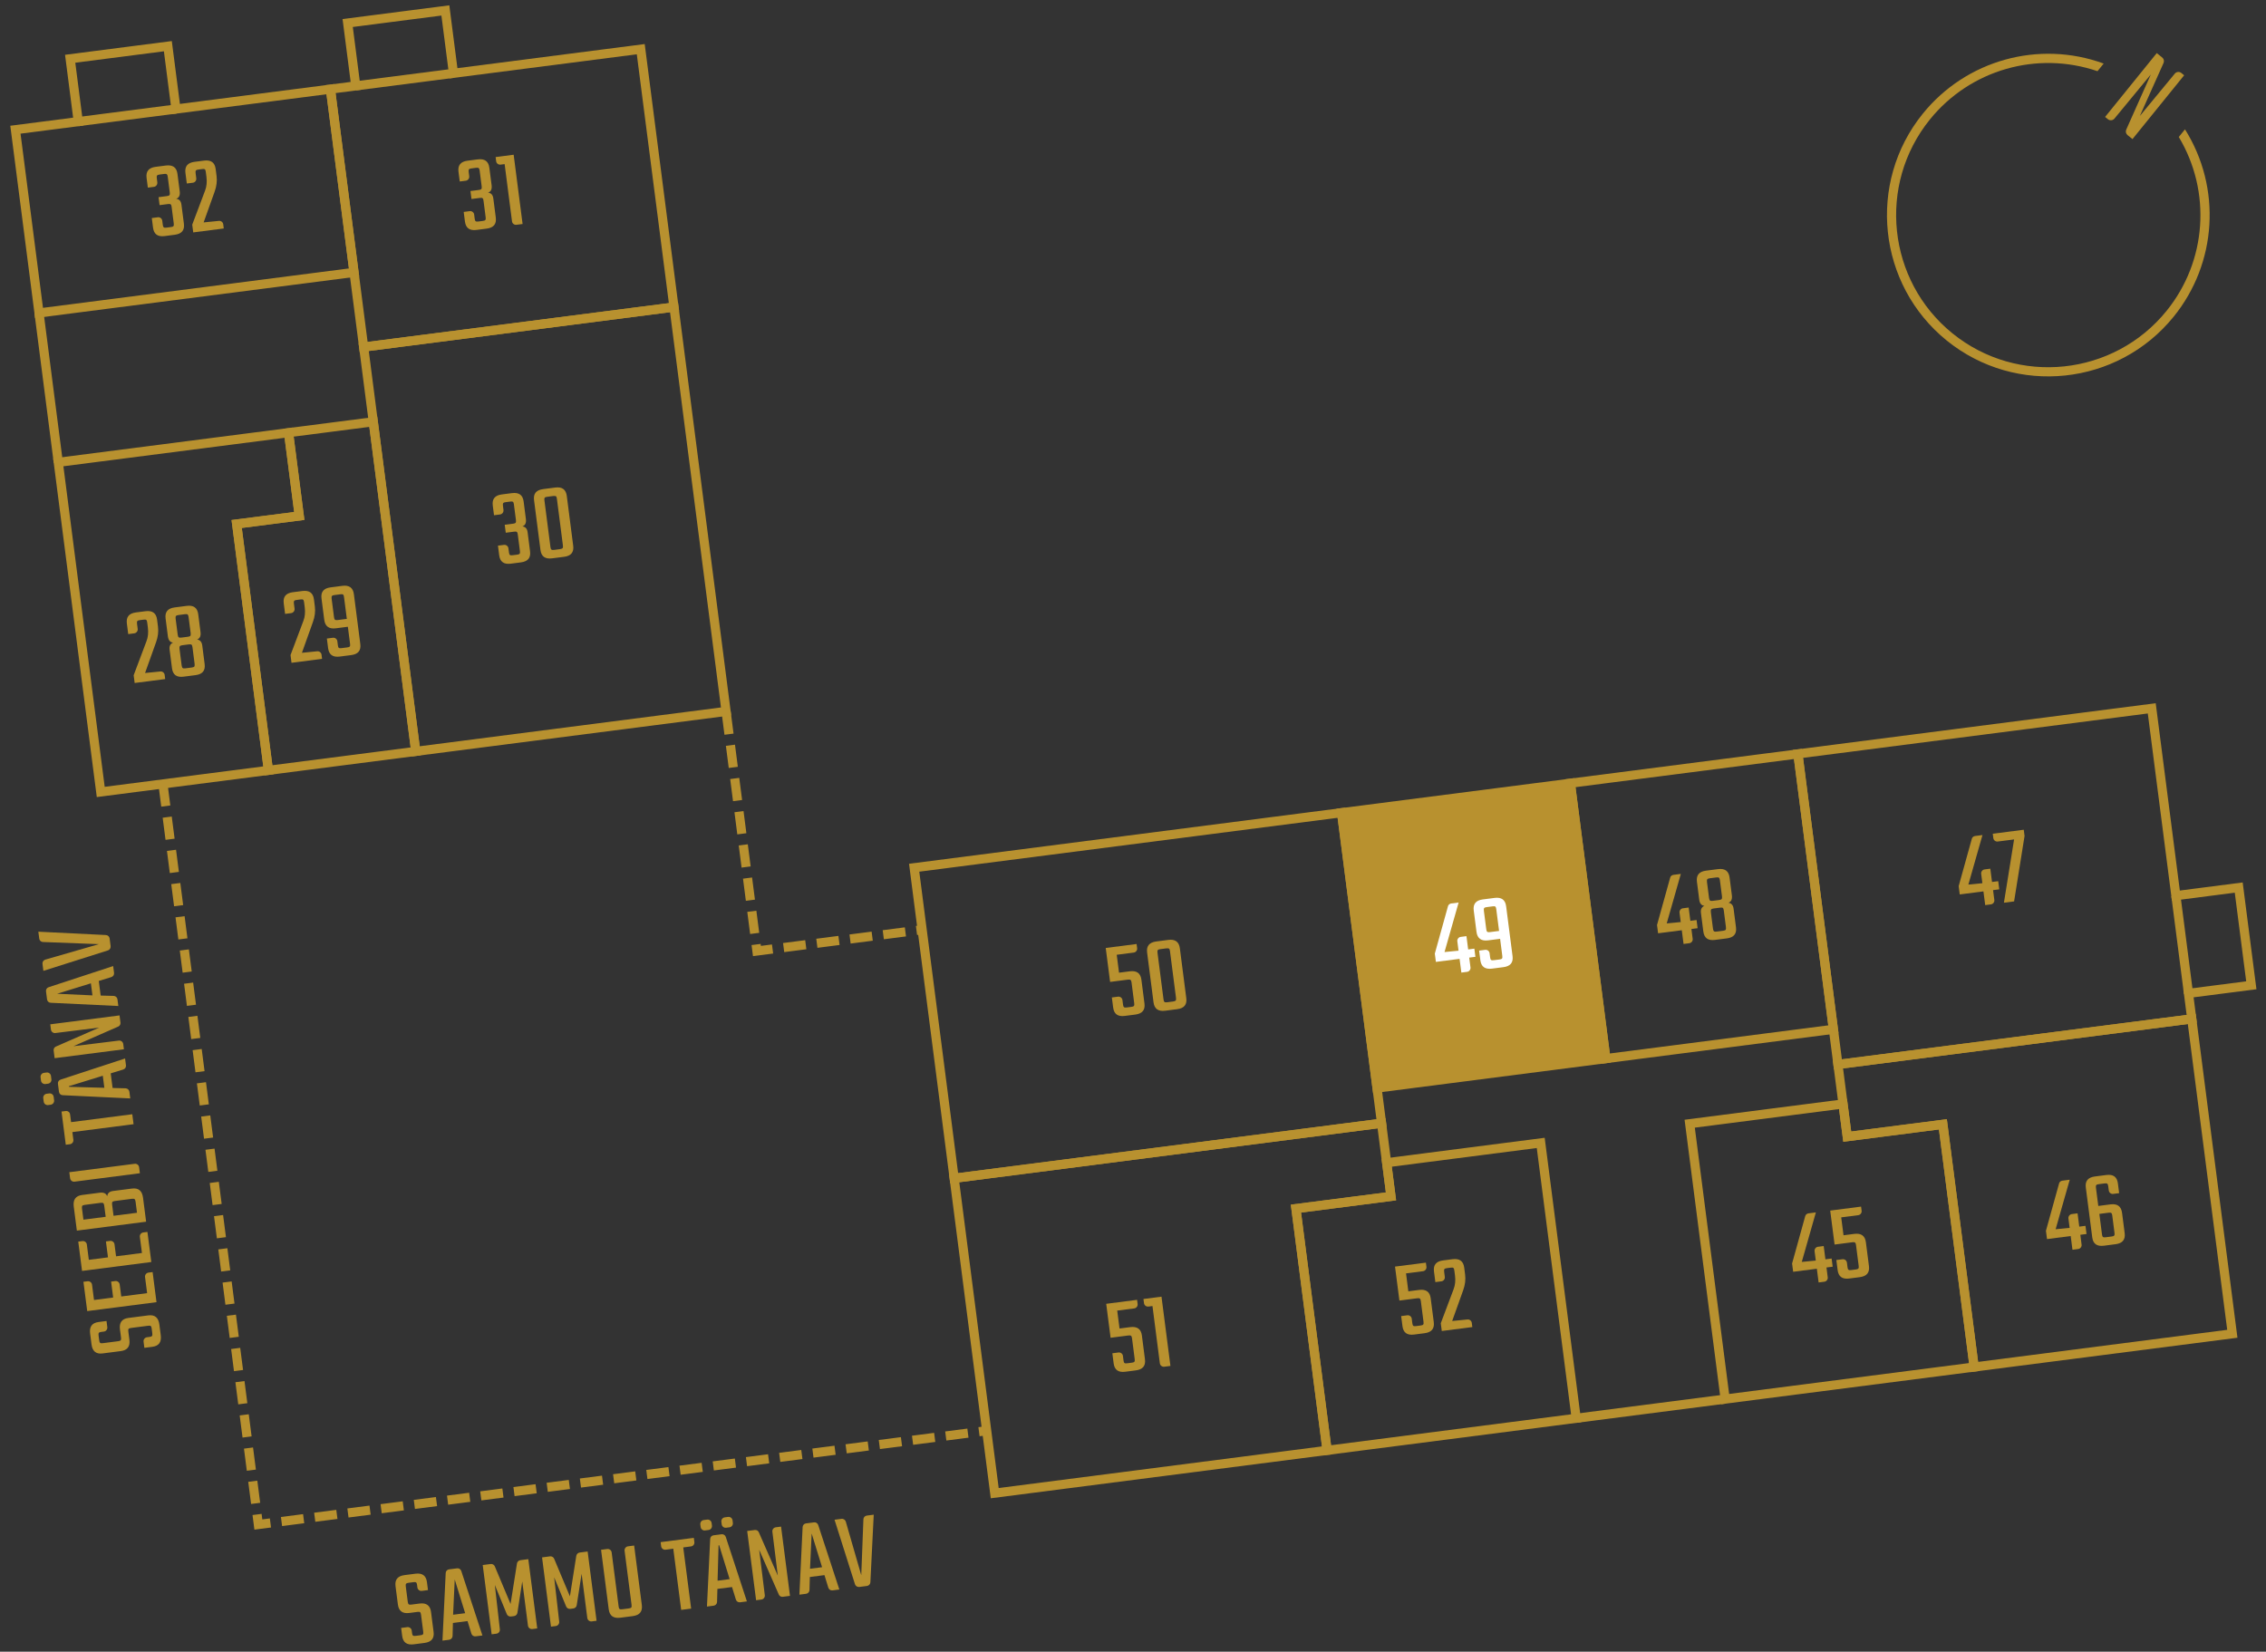 <?xml version="1.0" encoding="utf-8"?>
<svg id="Layer_2" viewBox="0 0 203 148" xmlns="http://www.w3.org/2000/svg">
  <rect x="0" y="0" width="203" height="148" fill="#333333" stroke="none"/>
  <g id="_10-49">
    <rect width="203" height="148" fill="none" stroke-width="0"/>
    <rect width="203" height="148" fill="none" stroke-width="0"/>
    <path d="M195.668,6.744l-4.629,5.72-.441-.357c-.147-.119-.194-.324-.119-.492l2.204-4.943-3.259,3.953c-.141.175-.407.203-.582.061l-.257-.208,4.629-5.72.488.395c.147.119.194.324.119.492l-2.124,4.75,3.132-3.796c.142-.175.407-.203.582-.061,0,0,.257.208.257.208Z" fill="#b8912f" stroke-width="0"/>
    <path d="M195.742,11.59l-.554.684c2.933,4.899,2.512,11.123-1.095,15.58-4.729,5.845-13.332,6.752-19.176,2.022s-6.752-13.332-2.022-19.176c3.607-4.457,9.606-6.168,15.009-4.321l.554-.684c-5.802-2.12-12.313-.317-16.202,4.488-5.014,6.197-4.052,15.318,2.144,20.332,6.197,5.014,15.318,4.052,20.332-2.144,3.888-4.805,4.294-11.549,1.01-16.782Z" fill="#b8912f" stroke-width="0"/>
    <line x1="141.204" y1="127.084" x2="154.55" y2="125.365" fill="none" stroke="#b8912f" stroke-miterlimit="10" stroke-width=".82"/>
    <line id="line" x1="5.221" y1="41.427" x2="3.497" y2="28.043" fill="none" stroke="#b8912f" stroke-miterlimit="10" stroke-width=".82"/>
    <line x1="15.763" y1="9.77" x2="7.011" y2="10.897" fill="none" stroke="#b8912f" stroke-miterlimit="10" stroke-width=".82"/>
    <line x1="31.872" y1="7.695" x2="40.624" y2="6.567" fill="none" stroke="#b8912f" stroke-miterlimit="10" stroke-width=".82"/>
    <g id="_47">
      <line x1="196.055" y1="89.011" x2="194.927" y2="80.256" fill="none" stroke="#b8912f" stroke-miterlimit="10" stroke-width=".82"/>
      <polygon points="196.349 91.297 164.652 95.38 163.833 89.023 163.833 89.023 161.067 67.554 192.765 63.471 194.927 80.256 200.557 79.531 201.685 88.286 196.055 89.011 196.349 91.297" fill="none" stroke="#b8912f" stroke-miterlimit="10" stroke-width=".82"/>
    </g>
    <polygon id="_46" points="199.984 119.513 176.855 122.492 174.054 100.745 165.485 101.849 164.652 95.38 196.349 91.297 199.984 119.513" fill="none" stroke="#b8912f" stroke-miterlimit="10" stroke-width=".82"/>
    <polygon id="_45" points="176.855 122.492 154.55 125.365 151.371 100.69 165.107 98.92 165.485 101.849 174.054 100.745 176.855 122.492" fill="none" stroke="#b8912f" stroke-miterlimit="10" stroke-width=".82"/>
    <polygon id="_52" points="141.204 127.084 118.887 129.959 116.097 108.298 124.612 107.201 124.224 104.188 138.026 102.41 141.204 127.084" fill="none" stroke="#b8912f" stroke-miterlimit="10" stroke-width=".82"/>
    <polygon id="_51" points="118.887 129.959 89.113 133.794 87.775 123.404 85.479 105.579 123.767 100.647 124.612 107.201 116.097 108.298 118.887 129.959" fill="none" stroke="#b8912f" stroke-miterlimit="10" stroke-width=".82"/>
    <rect id="_50" x="83.529" y="75.172" width="38.605" height="28.056" transform="translate(-10.553 13.868) rotate(-7.34)" fill="none" stroke="#b8912f" stroke-miterlimit="10" stroke-width=".82"/>
    <rect id="_48" x="142.189" y="68.766" width="20.551" height="24.879" transform="translate(-9.125 20.144) rotate(-7.34)" fill="none" stroke="#b8912f" stroke-miterlimit="10" stroke-width=".82"/>
    <rect id="_49" x="121.688" y="71.399" width="20.67" height="24.879" transform="translate(-9.629 17.554) rotate(-7.34)" fill="#b8912f" stroke="#b8912f" stroke-miterlimit="10" stroke-width=".82"/>
    <rect id="_30" x="34.797" y="29.156" width="28.03" height="36.53" transform="translate(-5.658 6.625) rotate(-7.34)" fill="none" stroke="#b8912f" stroke-miterlimit="10" stroke-width=".82"/>
    <polygon id="_29" points="37.245 67.327 24.046 69.027 21.202 46.953 26.811 46.231 25.85 38.77 33.441 37.792 37.245 67.327" fill="none" stroke="#b8912f" stroke-miterlimit="10" stroke-width=".82"/>
    <polygon id="_24a-28" points="24.046 69.027 9.025 70.962 5.221 41.427 25.85 38.77 26.811 46.231 21.202 46.953 24.046 69.027" fill="none" stroke="#b8912f" stroke-miterlimit="10" stroke-width=".82"/>
    <polygon id="_24a-32" points="31.717 24.408 3.497 28.043 1.381 11.622 7.011 10.897 6.286 5.265 15.037 4.138 15.763 9.77 29.602 7.987 31.717 24.408" fill="none" stroke="#b8912f" stroke-miterlimit="10" stroke-width=".82"/>
    <polygon id="_24a-31" points="60.379 27.515 32.578 31.096 29.602 7.987 31.872 7.695 31.147 2.063 39.898 .936 40.624 6.567 57.402 4.406 60.379 27.515" fill="none" stroke="#b8912f" stroke-miterlimit="10" stroke-width=".82"/>
    <path d="M179.01,78.957l.094.733-.555.071.114.883c.024.188-.114.367-.302.392l-.516.066-.159-1.229-2.122.273-.096-.744,1.178-4.242c.033-.135.152-.232.29-.25l.665-.086-1.264,4.438,1.255-.122-.108-.843c-.024-.188.113-.368.302-.393l.516-.066.153,1.19.555-.071Z" fill="#b8912f" stroke-width="0"/>
    <path d="M181.299,74.349l.071.556-.937,5.865-.912.117.912-5.67-1.467.188c-.188.024-.368-.114-.393-.302l-.051-.397,2.775-.357Z" fill="#b8912f" stroke-width="0"/>
    <path d="M151.987,82.438l.094.733-.555.072.114.883c.024.188-.114.367-.302.391l-.516.066-.159-1.229-2.122.273-.096-.744,1.178-4.242c.033-.135.151-.231.29-.249l.665-.086-1.264,4.437,1.255-.122-.108-.843c-.024-.188.113-.367.302-.392l.516-.066.153,1.19.555-.072Z" fill="#b8912f" stroke-width="0"/>
    <path d="M155.15,80.227c.044.347-.058.572-.308.664.267.037.421.218.462.535l.214,1.665c.076.585-.195.913-.811.992l-1.078.139c-.615.079-.96-.169-1.036-.754l-.214-1.665c-.041-.317.062-.531.312-.635-.266-.025-.422-.218-.466-.564l-.206-1.596c-.075-.585.195-.913.811-.992l1.079-.139c.615-.079.96.169,1.035.754l.206,1.596ZM154.078,78.874c-.014-.109-.044-.188-.079-.222-.044-.035-.126-.045-.245-.029l-.585.075c-.119.015-.195.046-.221.09-.034.043-.043.126-.029.235l.187,1.447c.014.109.044.186.088.221.035.035.117.044.236.029l.585-.075c.119-.016.195-.046.229-.09.025-.044.034-.125.021-.234l-.187-1.447ZM154.426,81.58c-.014-.109-.044-.188-.079-.222-.044-.035-.126-.045-.245-.029l-.585.075c-.119.015-.195.046-.221.09-.034.043-.043.126-.029.235l.191,1.486c.016.119.045.196.09.23.035.036.116.045.235.03l.585-.075c.119-.016.196-.046.23-.091.024-.043.034-.125.019-.244l-.191-1.486Z" fill="#b8912f" stroke-width="0"/>
    <path d="M132.081,85.002l.094.734-.555.07.114.883c.024.188-.114.367-.302.393l-.516.066-.159-1.23-2.122.273-.096-.744,1.178-4.242c.033-.135.151-.231.29-.25l.665-.085-1.264,4.437,1.255-.121-.108-.844c-.024-.188.113-.367.302-.393l.516-.066.153,1.191.555-.072Z" fill="#fff" stroke-width="0"/>
    <path d="M133.884,80.457c.624-.081.969.168,1.044.752l.574,4.461c.076.584-.195.912-.818.992l-1.021.132c-.625.081-.969-.168-1.045-.753l-.11-.862.545-.07c.189-.024.367.114.392.302l.048.377c.031.238.088.281.336.25l.505-.064c.237-.031.281-.088.25-.326l-.196-1.525-1.08.139c-.615.079-.96-.178-1.036-.764l-.246-1.912c-.075-.586.194-.913.81-.992l1.051-.135ZM134.295,83.416l-.252-1.951c-.03-.238-.087-.282-.324-.252l-.525.068c-.238.03-.291.089-.261.326l.215,1.666c.029.228.097.278.335.248l.812-.105Z" fill="#fff" stroke-width="0"/>
    <path d="M126.164,115.709l.963-.125c.623-.08.968.168,1.043.752l.275,2.131c.075.586-.196.914-.819.994l-.952.123c-.614.078-.959-.17-1.034-.755l-.116-.901.556-.072c.188-.023.367.115.391.303l.054.416c.031.238.096.28.334.25l.406-.053c.238-.031.292-.088.261-.326l-.238-1.854c-.03-.238-.098-.289-.336-.259l-1.586.204-.393-3.043,2.766-.355.049.375c.024.189-.114.367-.302.392l-1.526.196.206,1.607Z" fill="#b8912f" stroke-width="0"/>
    <path d="M129.434,114.42c.024.189-.113.367-.302.393l-.545.07-.123-.951c-.075-.586.194-.912.81-.992l.853-.109c.625-.08.969.168,1.044.752l.081.625c.06.467-.002.927-.172,1.402l-.986,2.757,1.364-.135c.188-.024.367.114.392.302l.049.377-2.736.353-.09-.693,1.149-3.051c.143-.371.183-.778.125-1.226l-.06-.455c-.03-.238-.087-.282-.335-.25l-.316.041c-.238.03-.292.088-.261.326l.06.465Z" fill="#b8912f" stroke-width="0"/>
    <path d="M164.086,112.77l.095.732-.556.071.113.883c.024.188-.113.367-.302.392l-.515.066-.158-1.229-2.122.273-.096-.743,1.176-4.243c.034-.136.152-.231.291-.249l.664-.086-1.263,4.436,1.255-.12-.108-.843c-.024-.189.112-.368.302-.393l.515-.066.153,1.19.556-.071Z" fill="#b8912f" stroke-width="0"/>
    <path d="M165.15,110.687l.961-.124c.623-.08.969.167,1.045.752l.274,2.131c.075.585-.196.913-.82.993l-.952.123c-.613.079-.959-.17-1.034-.755l-.116-.901.557-.071c.188-.024.367.114.391.302l.054.417c.031.238.096.28.334.249l.406-.052c.238-.031.291-.088.26-.326l-.238-1.854c-.03-.237-.097-.289-.335-.258l-1.586.204-.393-3.043,2.766-.356.049.376c.024.189-.114.367-.302.392l-1.526.196.207,1.606Z" fill="#b8912f" stroke-width="0"/>
    <path d="M186.827,109.84l.095.732-.555.071.113.883c.024.188-.114.367-.302.392l-.516.066-.158-1.229-2.122.273-.096-.743,1.177-4.243c.033-.135.151-.23.29-.248l.665-.086-1.263,4.436,1.254-.121-.108-.843c-.024-.189.113-.368.302-.393l.516-.066.153,1.19.555-.071Z" fill="#b8912f" stroke-width="0"/>
    <path d="M187.979,108.059l1.091-.141c.613-.079.96.179,1.035.763l.234,1.813c.075.585-.196.913-.81.992l-1.052.136c-.624.08-.969-.168-1.044-.753l-.575-4.46c-.075-.585.195-.912.819-.992l1.021-.132c.615-.079.959.168,1.034.753l.112.873-.535.069c-.188.024-.368-.114-.392-.303l-.051-.387c-.03-.237-.095-.28-.333-.25l-.506.065c-.237.03-.291.089-.261.326l.21,1.626ZM189.228,108.915c-.029-.228-.097-.279-.334-.249l-.823.106.237,1.844c.031.238.097.279.334.249l.526-.068c.237-.03.291-.087.26-.325l-.2-1.557Z" fill="#b8912f" stroke-width="0"/>
    <path d="M100.247,87.158l.962-.124c.624-.08.969.167,1.044.752l.274,2.131c.076.585-.195.913-.818.993l-.953.122c-.613.079-.958-.169-1.034-.754l-.116-.901.557-.071c.188-.024.366.113.391.302l.054.416c.031.238.097.28.335.25l.405-.053c.238-.03.292-.088.261-.326l-.238-1.854c-.031-.237-.099-.29-.337-.26l-1.585.204-.392-3.043,2.765-.355.049.377c.024.188-.114.367-.303.391l-1.526.197.207,1.606Z" fill="#b8912f" stroke-width="0"/>
    <path d="M106.274,89.435c.076.585-.194.912-.81.991l-1.08.14c-.625.08-.969-.168-1.045-.753l-.574-4.46c-.075-.585.195-.913.82-.993l1.08-.14c.614-.079.959.17,1.034.755l.574,4.46ZM104.815,85.23c-.015-.119-.045-.197-.089-.23-.044-.024-.126-.035-.245-.02l-.536.069c-.228.029-.279.087-.249.324l.539,4.183c.016.119.045.197.088.221.035.036.117.046.235.031l.536-.069c.119-.016.195-.046.23-.092.035-.033.045-.115.029-.234l-.539-4.183Z" fill="#b8912f" stroke-width="0"/>
    <path d="M100.291,119.041l.961-.124c.623-.08.969.168,1.045.753l.274,2.131c.075.585-.196.912-.819.992l-.952.123c-.614.079-.959-.169-1.034-.754l-.116-.901.555-.072c.188-.023.368.115.392.303l.054.417c.031.238.096.279.334.248l.406-.052c.238-.031.291-.087.26-.325l-.238-1.854c-.03-.237-.097-.29-.335-.259l-1.586.204-.393-3.043,2.766-.356.049.376c.024.189-.114.367-.302.392l-1.526.196.207,1.606Z" fill="#b8912f" stroke-width="0"/>
    <path d="M104.053,116.189l.8,6.205-.555.071c-.188.024-.367-.114-.392-.302l-.661-5.136-.367.048c-.188.023-.367-.113-.392-.303l-.049-.376,1.615-.208Z" fill="#b8912f" stroke-width="0"/>
    <path d="M26.389,54.546c.023.189-.115.367-.303.392l-.546.07-.122-.951c-.075-.585.195-.912.81-.991l.853-.109c.625-.081.969.167,1.044.752l.08.625c.061.466-.002.927-.172,1.402l-.985,2.757,1.364-.135c.188-.024.367.113.392.302l.048.377-2.736.353-.089-.693,1.148-3.051c.144-.371.183-.779.125-1.226l-.059-.456c-.03-.237-.088-.281-.335-.249l-.317.041c-.238.03-.29.088-.26.325l.061.466Z" fill="#b8912f" stroke-width="0"/>
    <path d="M30.66,52.494c.624-.08.969.168,1.044.753l.574,4.461c.075.585-.195.912-.819.992l-1.021.132c-.624.08-.969-.168-1.044-.753l-.111-.862.545-.07c.188-.024.367.115.392.303l.049.377c.03.238.088.28.334.249l.506-.065c.238-.03.281-.086.251-.324l-.197-1.526-1.08.139c-.615.079-.96-.179-1.035-.764l-.246-1.913c-.075-.585.194-.912.81-.991l1.051-.136ZM31.071,55.455l-.252-1.953c-.03-.237-.087-.281-.325-.25l-.524.067c-.238.03-.291.089-.261.326l.215,1.666c.029.228.097.278.335.248l.812-.104Z" fill="#b8912f" stroke-width="0"/>
    <path d="M45.103,45.705c.025.188-.113.367-.301.393l-.545.07-.113-.873c-.074-.586.195-.912.811-.992l.912-.117c.623-.08.969.168,1.043.753l.201,1.566c.045.347-.057.571-.316.665.275.025.428.197.471.523l.219,1.705c.076.586-.195.912-.818.993l-.912.117c-.615.079-.959-.169-1.035-.753l-.111-.863.545-.07c.189-.023.367.115.393.303l.049.377c.029.238.096.279.334.248l.387-.049c.238-.031.291-.088.26-.326l-.191-1.486c-.031-.238-.096-.28-.334-.25l-.744.096-.092-.713.744-.096c.238-.031.291-.088.26-.326l-.182-1.408c-.029-.236-.096-.279-.334-.248l-.387.049c-.238.031-.291.089-.26.326l.049.387Z" fill="#b8912f" stroke-width="0"/>
    <path d="M51.351,48.9c.074.586-.195.912-.809.992l-1.082.139c-.625.08-.969-.168-1.043-.752l-.574-4.461c-.076-.585.193-.912.818-.992l1.082-.14c.613-.079.957.169,1.033.754l.574,4.46ZM49.892,44.695c-.016-.119-.045-.195-.09-.23-.043-.024-.125-.034-.244-.02l-.535.07c-.229.029-.281.086-.25.324l.539,4.183c.016.119.045.196.088.22.035.036.117.047.236.031l.535-.069c.119-.015.195-.046.23-.091.035-.033.045-.115.029-.234l-.539-4.184Z" fill="#b8912f" stroke-width="0"/>
    <path d="M42.034,15.8c.024.188-.114.368-.302.393l-.545.069-.113-.871c-.075-.586.194-.912.81-.992l.911-.117c.625-.08.969.168,1.044.752l.202,1.566c.045.347-.058.572-.317.666.275.025.429.196.471.523l.22,1.705c.075.584-.194.912-.819.992l-.911.117c-.615.08-.959-.168-1.034-.754l-.111-.861.545-.07c.188-.024.367.113.392.302l.048.377c.031.238.096.28.334.249l.387-.049c.238-.031.292-.088.261-.326l-.191-1.487c-.03-.238-.097-.28-.335-.249l-.744.096-.092-.714.744-.096c.238-.03.292-.088.261-.326l-.181-1.407c-.031-.238-.097-.28-.335-.25l-.387.051c-.238.029-.291.088-.26.325l.05.387Z" fill="#b8912f" stroke-width="0"/>
    <path d="M46.017,13.866l.8,6.206-.556.07c-.188.025-.367-.113-.392-.303l-.661-5.135-.367.047c-.188.025-.367-.112-.392-.301l-.049-.377,1.616-.208Z" fill="#b8912f" stroke-width="0"/>
    <path d="M14.092,16.35c.024.189-.114.368-.302.393l-.545.07-.113-.873c-.075-.585.194-.912.81-.991l.911-.117c.625-.08.97.168,1.045.753l.202,1.565c.045.347-.058.572-.317.665.275.026.429.197.471.524l.22,1.705c.075.585-.195.912-.82.992l-.911.118c-.615.079-.959-.17-1.034-.755l-.111-.861.545-.07c.188-.024.367.114.392.302l.048.377c.031.238.097.28.335.249l.387-.05c.238-.03.291-.087.26-.325l-.191-1.487c-.03-.238-.096-.28-.334-.249l-.744.096-.092-.714.744-.096c.238-.031.291-.088.26-.326l-.181-1.407c-.031-.237-.096-.28-.334-.25l-.387.05c-.238.031-.292.089-.261.326l.05.387Z" fill="#b8912f" stroke-width="0"/>
    <path d="M17.583,15.982c.024.188-.114.367-.302.391l-.546.07-.123-.951c-.075-.585.195-.912.811-.991l.852-.109c.625-.081.97.167,1.045.752l.081.625c.06.466-.002.927-.172,1.402l-.986,2.757,1.363-.135c.188-.024.367.114.392.302l.049.377-2.736.353-.09-.694,1.15-3.05c.143-.371.182-.779.124-1.226l-.059-.456c-.031-.237-.087-.281-.335-.249l-.317.04c-.238.031-.291.089-.26.326l.06.467Z" fill="#b8912f" stroke-width="0"/>
    <path d="M12.336,56.357c.023.189-.115.367-.303.392l-.546.07-.122-.951c-.075-.585.195-.912.81-.991l.853-.11c.625-.08.969.168,1.044.753l.08.625c.061.466-.002.926-.172,1.402l-.985,2.757,1.364-.136c.188-.024.367.114.392.303l.048.377-2.736.352-.089-.693,1.148-3.051c.144-.37.183-.778.125-1.225l-.059-.456c-.03-.237-.088-.281-.336-.249l-.316.04c-.238.031-.29.089-.26.326l.061.466Z" fill="#b8912f" stroke-width="0"/>
    <path d="M17.964,56.64c.045.347-.058.571-.308.664.268.036.422.218.463.535l.214,1.665c.075.585-.194.912-.81.991l-1.08.139c-.615.08-.959-.168-1.034-.753l-.214-1.665c-.041-.317.062-.532.311-.635-.266-.026-.421-.218-.466-.564l-.205-1.597c-.075-.585.194-.912.81-.991l1.08-.139c.615-.08.959.168,1.034.753l.205,1.597ZM16.894,55.286c-.015-.109-.044-.186-.079-.222-.045-.034-.127-.044-.246-.029l-.584.075c-.119.016-.195.046-.221.09-.035.045-.045.126-.03.235l.187,1.446c.014.11.043.187.089.222.035.034.117.045.236.029l.584-.075c.119-.015.195-.046.23-.09.024-.044.034-.125.021-.235l-.187-1.446ZM17.243,57.992c-.015-.109-.044-.187-.079-.222-.046-.034-.127-.044-.246-.029l-.584.075c-.119.016-.196.046-.221.09-.035.044-.045.126-.03.235l.191,1.486c.016.119.045.196.09.23.035.036.117.045.236.03l.584-.075c.119-.016.195-.045.23-.09.025-.044.035-.126.02-.245l-.191-1.486Z" fill="#b8912f" stroke-width="0"/>
    <polyline points="65.053 63.803 67.811 85.215 82.61 83.308" fill="none" stroke="#b8912f" stroke-dasharray="0 0 2 1" stroke-miterlimit="10" stroke-width=".82"/>
    <polyline points="14.597 70.244 23.145 136.604 88.393 128.199" fill="none" stroke="#b8912f" stroke-dasharray="0 0 2 1" stroke-miterlimit="10" stroke-width=".82"/>
    <path d="M11.747,118.992c-.237.031-.28.086-.25.323l.095.734c.078.604-.182.939-.766,1.015l-1.636.211c-.585.075-.913-.194-.992-.81l-.125-.972c-.079-.613.17-.958.755-1.033l.714-.092.071.555c.024.188-.114.368-.302.393l-.229.029c-.237.03-.281.096-.25.334l.054.417c.03.236.089.29.326.26l1.378-.178c.237-.03.28-.098.25-.334l-.094-.724c-.077-.605.169-.95.754-1.025l1.784-.229c.585-.075.913.195.993.819l.124.962c.079.614-.17.96-.755,1.035l-.714.092-.071-.556c-.024-.188.114-.368.303-.393l.228-.029c.238-.03.281-.096.25-.334l-.054-.417c-.03-.237-.087-.279-.325-.249l-1.517.195Z" fill="#b8912f" stroke-width="0"/>
    <path d="M13.18,115.873l-.187-1.447c-.024-.188.114-.368.302-.393l.377-.048.348,2.696-6.206.799-.339-2.626.377-.048c.189-.024.367.113.392.302l.178,1.378,1.716-.221-.185-1.428.376-.049c.188-.024.368.114.393.302l.14,1.081,2.319-.299Z" fill="#b8912f" stroke-width="0"/>
    <path d="M12.716,112.274l-.187-1.448c-.024-.188.114-.367.302-.392l.377-.048.348,2.696-6.206.799-.339-2.627.377-.048c.189-.024.367.114.392.302l.178,1.379,1.716-.221-.185-1.428.376-.049c.188-.024.368.113.393.302l.14,1.081,2.319-.299Z" fill="#b8912f" stroke-width="0"/>
    <path d="M6.885,110.271l-.277-2.15c-.081-.625.168-.97.753-1.045l1.576-.203c.347-.044.571.058.665.317.035-.276.207-.43.524-.471l1.694-.218c.585-.075.912.195.993.82l.277,2.15-6.206.799ZM7.596,107.962c-.119.016-.195.047-.23.091-.025.044-.035.124-.02.243l.128.992,1.993-.256-.128-.992c-.016-.119-.045-.195-.09-.23-.035-.035-.117-.045-.236-.03l-1.417.183ZM10.292,107.615c-.118.016-.194.046-.229.09-.025.044-.034.125-.019.244l.128.992,2.101-.271-.128-.992c-.016-.119-.045-.195-.09-.23-.034-.035-.117-.045-.235-.03l-1.527.197Z" fill="#b8912f" stroke-width="0"/>
    <path d="M6.21,105.035l5.859-.754c.188-.024.367.112.392.302l.07.545-5.859.755c-.188.023-.367-.114-.392-.303l-.07-.545Z" fill="#b8912f" stroke-width="0"/>
    <path d="M5.51,99.601l.377-.048c.189-.024.366.103.392.302l.089.693,5.482-.706.115.892-5.482.706.09.694c.023.188-.113.368-.303.393l-.377.048-.383-2.974Z" fill="#b8912f" stroke-width="0"/>
    <path d="M4.065,97.135c-.188.023-.367-.114-.392-.303l-.039-.308c-.024-.188.113-.366.302-.391l.238-.031c.188-.024.367.114.392.302l.039.309c.024.188-.114.367-.302.391l-.238.031ZM4.307,99.019c-.188.024-.367-.115-.391-.303l-.041-.318c-.024-.188.113-.366.302-.391l.238-.031c.188-.024.367.114.392.302l.041.318c.023.188-.115.367-.303.392l-.238.031ZM9.918,96.179l.168,1.309,1.173.031c.173.008.311.141.333.31l.076.595-6.054-.289c-.172-.007-.31-.132-.331-.3l-.093-.724c-.022-.169.079-.323.244-.374l5.772-1.892.079.614c.021.169-.079.321-.244.374l-1.124.346ZM9.348,97.472l-.139-1.08-3.024.934c-.021.002-.018.022-.017.032s.003.019.024.027l3.155.087Z" fill="#b8912f" stroke-width="0"/>
    <path d="M4.503,91.785l6.206-.799.083.645c.02.148-.062.3-.206.358l-4.006,1.755,4.067-.502c.188-.024.367.113.392.302l.061.476-6.206.799-.088-.684c-.02-.149.062-.301.206-.359l3.883-1.699-3.938.488c-.188.023-.367-.115-.392-.303l-.062-.477Z" fill="#b8912f" stroke-width="0"/>
    <path d="M8.85,87.899l.169,1.308,1.173.031c.173.008.311.141.332.31l.077.595-6.054-.289c-.173-.007-.31-.132-.331-.3l-.094-.724c-.021-.169.08-.323.245-.374l5.772-1.892.079.614c.021.169-.08.321-.245.374l-1.124.347ZM8.282,89.191l-.14-1.08-3.023.934,3.163.146Z" fill="#b8912f" stroke-width="0"/>
    <path d="M3.434,83.484l6.055.299c.173.008.312.142.333.31l.088.684c.021.169-.078.333-.243.385l-5.78,1.832-.08-.624c-.023-.179.088-.334.253-.385l4.8-1.385-5.003-.191c-.172.001-.319-.131-.341-.299l-.081-.625Z" fill="#b8912f" stroke-width="0"/>
    <path d="M37.716,144.686c-.031-.237-.086-.281-.324-.25l-.734.095c-.604.077-.939-.182-1.014-.766l-.211-1.636c-.076-.585.193-.913.809-.992l.973-.125c.613-.079.957.169,1.033.754l.092.714-.555.071c-.189.024-.367-.114-.393-.302l-.029-.229c-.029-.237-.096-.28-.334-.25l-.416.054c-.238.031-.291.09-.262.327l.178,1.378c.031.237.098.28.336.249l.723-.093c.605-.078.949.169,1.025.754l.229,1.784c.076.585-.193.912-.818.992l-.963.124c-.613.079-.959-.169-1.033-.754l-.092-.714.555-.071c.189-.024.367.114.393.303l.029.228c.029.238.096.28.334.25l.416-.054c.238-.031.281-.087.25-.325l-.195-1.517Z" fill="#b8912f" stroke-width="0"/>
    <path d="M41.884,145.258l-1.309.168-.031,1.173c-.008.173-.141.311-.311.333l-.594.076.289-6.054c.006-.172.131-.31.299-.331l.725-.093c.168-.022.322.079.373.244l1.893,5.772-.615.079c-.168.021-.32-.079-.373-.244l-.346-1.124ZM40.591,144.689l1.08-.139-.934-3.024-.146,3.163Z" fill="#b8912f" stroke-width="0"/>
    <path d="M44.044,146.441l-.799-6.206.713-.092c.16-.021.311.071.371.215l1.41,3.366.572-3.622c.02-.153.145-.28.303-.301l.715-.093.799,6.206-.438.057c-.188.024-.367-.114-.391-.302l-.512-3.966-.434,2.807c-.02.154-.146.281-.305.301l-.277.036c-.158.021-.311-.07-.369-.214l-1.072-2.613.449,3.974c.025.188-.111.367-.301.392l-.436.056Z" fill="#b8912f" stroke-width="0"/>
    <path d="M49.359,145.756l-.799-6.206.715-.092c.158-.021.311.071.369.214l1.412,3.367.57-3.622c.021-.153.146-.281.305-.302l.713-.092.799,6.206-.436.057c-.188.024-.367-.114-.393-.302l-.51-3.966-.436,2.807c-.02.154-.145.281-.303.301l-.277.036c-.16.021-.312-.07-.371-.215l-1.072-2.612.451,3.974c.023.188-.113.367-.303.392l-.436.056Z" fill="#b8912f" stroke-width="0"/>
    <path d="M56.81,138.487l.688,5.333c.074.585-.195.912-.82.993l-1.1.142c-.623.08-.969-.168-1.045-.753l-.686-5.333.555-.071c.189-.024.369.114.393.302l.625,4.848c.029.238.096.28.334.249l.564-.072c.248-.032.291-.088.26-.326l-.625-4.848c-.023-.188.115-.367.303-.392l.555-.071Z" fill="#b8912f" stroke-width="0"/>
    <path d="M62.156,137.799l.049.377c.023.189-.104.365-.303.391l-.693.09.707,5.482-.893.115-.707-5.482-.693.089c-.188.024-.367-.112-.393-.302l-.047-.377,2.973-.383Z" fill="#b8912f" stroke-width="0"/>
    <path d="M62.738,136.596c-.023-.188.115-.367.303-.392l.318-.041c.188-.023.365.114.391.303l.031.238c.023.188-.115.367-.303.391l-.318.041c-.188.024-.367-.114-.391-.302l-.031-.238ZM65.578,142.206l-1.309.168-.031,1.173c-.008.173-.141.311-.309.332l-.596.077.289-6.054c.008-.173.131-.31.301-.331l.723-.094c.168-.021.322.08.375.245l1.891,5.772-.613.079c-.17.021-.322-.08-.375-.245l-.346-1.123ZM64.285,141.637l1.08-.14-.934-3.023c-.002-.021-.021-.019-.031-.017-.01.001-.02.002-.029.024l-.086,3.155ZM64.623,136.354c-.025-.188.113-.367.303-.392l.307-.04c.188-.023.365.114.391.303l.031.238c.023.188-.115.367-.303.391l-.307.04c-.189.024-.367-.114-.391-.302l-.031-.238Z" fill="#b8912f" stroke-width="0"/>
    <path d="M69.972,136.792l.799,6.206-.646.083c-.146.02-.299-.062-.357-.206l-1.756-4.006.504,4.067c.023.188-.113.366-.303.391l-.477.062-.799-6.206.686-.088c.148-.02.299.062.357.206l1.701,3.883-.488-3.939c-.023-.188.113-.366.303-.391l.477-.062Z" fill="#b8912f" stroke-width="0"/>
    <path d="M73.859,141.139l-1.309.169-.031,1.172c-.008.173-.141.312-.309.333l-.596.076.289-6.053c.008-.173.131-.31.301-.332l.723-.093c.168-.021.322.079.375.245l1.891,5.772-.613.079c-.17.021-.322-.08-.375-.245l-.346-1.124ZM72.566,140.569l1.08-.139-.934-3.024-.146,3.163Z" fill="#b8912f" stroke-width="0"/>
    <path d="M78.273,135.723l-.299,6.055c-.008.173-.141.311-.309.333l-.686.088c-.168.021-.332-.078-.385-.243l-1.832-5.78.625-.081c.178-.022.334.089.385.254l1.385,4.799.191-5.002c0-.172.131-.319.299-.342l.625-.08Z" fill="#b8912f" stroke-width="0"/>
  </g>
</svg>